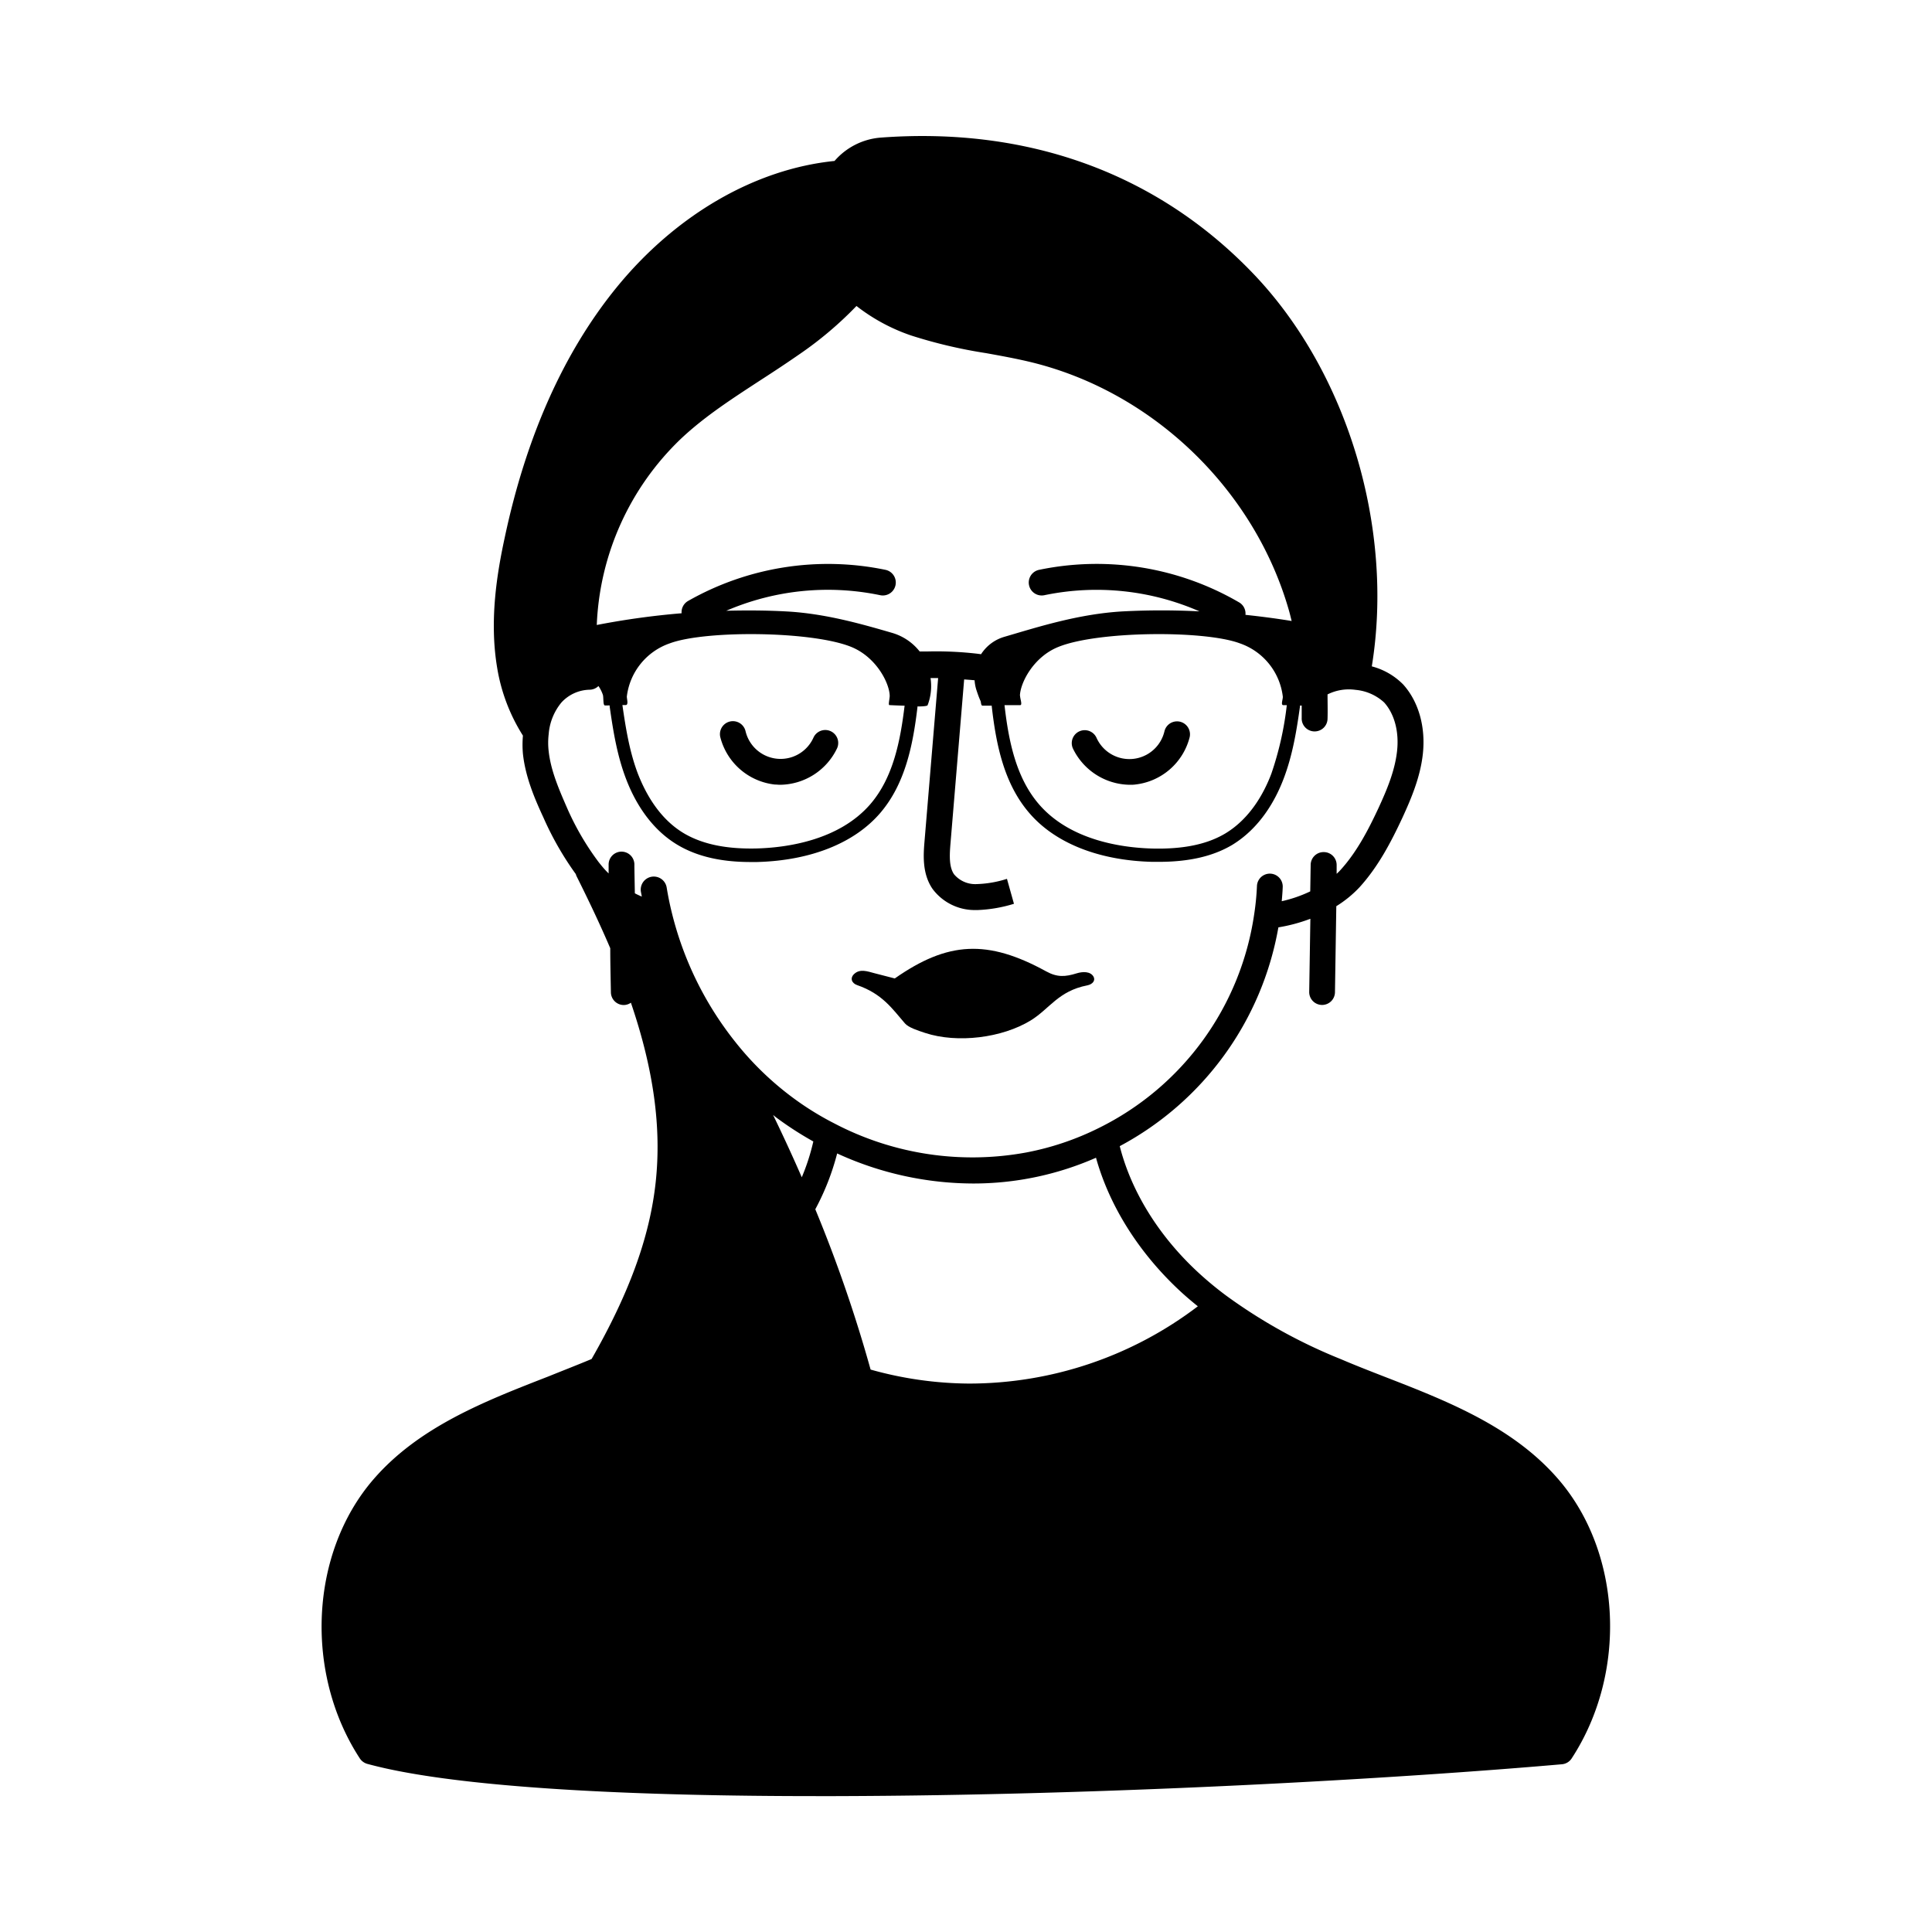 <svg xmlns="http://www.w3.org/2000/svg" id="Layer_1" data-name="Layer 1" viewBox="0 0 450 450"><path d="M180.45,182.73c.41,0,.83.06,1.24.06a14.89,14.89,0,0,0,13.28-8.5,3,3,0,1,0-5.5-2.48,8.39,8.39,0,0,1-15.82-1.51,3,3,0,0,0-5.88,1.39A14.78,14.78,0,0,0,180.45,182.73Z"></path><path d="M263.18,182.79c.41,0,.83,0,1.24-.06a14.76,14.76,0,0,0,12.67-11,3,3,0,0,0-5.87-1.39,8.39,8.39,0,0,1-15.82,1.51,3,3,0,1,0-5.5,2.48A14.89,14.89,0,0,0,263.18,182.79Z"></path><path d="M363,344.58c-10.6-12.29-25.92-18.26-40.73-24-3.34-1.3-6.67-2.6-9.94-4a123.19,123.19,0,0,1-26.68-14.77,79,79,0,0,1-6.54-5.41c-9.22-8.51-15.62-18.89-18.3-29.44A71.81,71.81,0,0,0,297.76,216a38.41,38.41,0,0,0,7.45-2l-.27,17a3,3,0,0,0,3,3.07h0a3,3,0,0,0,3-3l.31-20a26.5,26.5,0,0,0,5.4-4.4c4.4-4.84,7.4-10.64,10-16.21,2-4.35,4.18-9.45,4.76-14.88.68-6.28-1-12.16-4.56-16.13a15.88,15.88,0,0,0-7.33-4.24c5.24-32.17-5.65-68.58-27.66-91.52C269.52,40.39,239.47,29.46,205,32.06a15.83,15.83,0,0,0-10.62,5.43c-18.55,1.88-37,12.56-50.8,29.5-12.27,15.08-21,34.64-26,58.13-1.81,8.35-3.64,19.34-1.78,30.42a42.28,42.28,0,0,0,6,15.8,24.15,24.15,0,0,0,0,4.24c.59,5.48,2.79,10.56,4.8,14.9a72.17,72.17,0,0,0,7.52,13.12,2.49,2.49,0,0,0,.2.54c3,6,5.59,11.5,7.82,16.72,0,3.4.09,6.82.15,10.23a3,3,0,0,0,3,3h0a3,3,0,0,0,1.66-.54c5.3,15.56,7.15,29.08,5.77,41.82s-6.14,25.8-14.92,41.16l-.2.09c-3.26,1.36-6.58,2.65-9.92,4-14.83,5.77-30.16,11.74-40.74,24-14.76,17.13-16.11,45.05-3.13,64.95a3.09,3.09,0,0,0,1.74,1.27c2.84.77,6,1.47,9.74,2.13,19.85,3.53,52.59,5.38,94.9,5.38h4.45c63.84-.16,131-4.09,169.16-7.42a3,3,0,0,0,2.27-1.36C379.1,389.63,377.76,361.71,363,344.58ZM186.75,274.21c-2.09-4.8-4.31-9.62-6.68-14.51.23.17.44.37.67.54a78.1,78.1,0,0,0,8.7,5.63A50,50,0,0,1,186.75,274.21ZM275,300.84c1.26,1.16,2.6,2.3,4,3.42a88,88,0,0,1-53.38,18A86.51,86.51,0,0,1,202.78,319a328.1,328.1,0,0,0-12.88-37.34,58,58,0,0,0,5.09-13,76.26,76.26,0,0,0,31.66,7,70.9,70.9,0,0,0,28.63-6C258.41,280.92,265.3,291.87,275,300.84Zm-59-149.1-1.79,0a12.67,12.67,0,0,0-6.38-4.32c-7.19-2.09-15.58-4.5-24.57-5-4.91-.27-9.62-.28-14.1-.16A59.77,59.77,0,0,1,205,138.63a3,3,0,1,0,1.26-5.9,65.91,65.91,0,0,0-46,7.25,3,3,0,0,0-1.5,2.86A182.43,182.43,0,0,0,139,145.57,63.54,63.54,0,0,1,158.6,102.2c5.57-5.25,12-9.38,18.69-13.75,3-1.93,6-3.92,9-6a85.34,85.34,0,0,0,13.2-11.18,43.46,43.46,0,0,0,12.72,6.87,114,114,0,0,0,17.45,4.11c3.6.65,7.31,1.32,10.87,2.2,28.19,7,51.6,29.64,59.64,57.57.25.86.46,1.74.68,2.62-3-.49-6.67-1-10.76-1.43a3,3,0,0,0-1.47-2.9A65.91,65.91,0,0,0,242,132.73a3,3,0,0,0,1.27,5.9,59.78,59.78,0,0,1,36.11,3.77,173,173,0,0,0-17.77,0c-10.32.57-19.84,3.64-27.65,5.92a9.64,9.64,0,0,0-5.45,4.06l-.91-.12A83.68,83.68,0,0,0,216,151.74Zm-70,10.5a15,15,0,0,1,10-12.39c8.31-3.1,33.2-2.88,42.3.84,5.85,2.4,8.87,8.45,8.93,11.37,0,.66-.38,2.15-.08,2.17,0,0,1.67.09,3.55.14-1,8.23-2.65,16.68-7.91,22.85-7.37,8.61-19.75,10.21-26.48,10.4-7.17.18-12.72-1-17-3.52-5.83-3.46-9-9.46-10.73-13.88-1.93-5.07-2.81-10.44-3.61-16h.75C146.45,164.23,146,162.85,146,162.24Zm91.56-.18c.06-2.92,3.07-9,8.93-11.37,9.09-3.72,34-3.94,42.3-.84a15,15,0,0,1,10,12.39c.06.61-.55,2,.12,2h.81a74.79,74.79,0,0,1-3.61,16c-1.67,4.41-4.89,10.39-10.73,13.9-4.26,2.54-9.83,3.68-17,3.5-6.72-.18-19.09-1.76-26.46-10.4-5.29-6.2-7-14.68-7.95-23h3.65C238.2,164.23,237.58,162.72,237.6,162.06ZM127.8,175a16.92,16.92,0,0,1,0-4,13.11,13.11,0,0,1,3-7.41,9.15,9.15,0,0,1,6.5-2.94,3,3,0,0,0,2.09-.86,8.15,8.15,0,0,1,1.05,2.11c.16.76,0,2.41.46,2.41H142l0,.22c.82,5.77,1.73,11.41,3.8,16.84,1.84,4.87,5.43,11.49,12,15.41,4.44,2.65,10,4,17,4,.51,0,1,0,1.56,0,12.48-.34,22.67-4.41,28.69-11.45,5.82-6.82,7.6-15.85,8.64-24.58,0-.07,0-.13,0-.2,1.31,0,2.31-.1,2.37-.29,0,0,0-.12.06-.16a12.51,12.51,0,0,0,.62-6.17l1.77,0-3.17,38c-.25,3-.62,7.52,1.88,11.13a12.24,12.24,0,0,0,9.71,4.91h.75a32.9,32.9,0,0,0,8.49-1.46l-1.63-5.81a25.51,25.51,0,0,1-7.33,1.23,6.43,6.43,0,0,1-5-2.3c-1.17-1.7-1.06-4.38-.82-7.21l3.18-38.17c.77.07,1.53.1,2.29.19H227a9.44,9.44,0,0,0,.4,2.2c.43,1.31.67,1.93,1,2.66.1.24.08,1.06.44,1.06H231a1.1,1.1,0,0,0,0,.18c1,8.81,2.82,17.9,8.68,24.75,6,7.06,16.2,11.13,28.67,11.45.53,0,1.06,0,1.57,0,7,0,12.61-1.29,17.06-3.93,6.59-4,10.16-10.58,12-15.43,2.06-5.4,3-11,3.81-16.84l0-.2h.4c0,1,0,1.94,0,2.9a3,3,0,0,0,2.92,3.12h.1a3,3,0,0,0,3-2.92c.06-1.93,0-3.85,0-5.7a11.1,11.1,0,0,1,6.52-1.06,11.34,11.34,0,0,1,6.66,2.93c2.42,2.69,3.53,6.86,3,11.44s-2.36,8.9-4.24,13c-2.38,5.12-5.12,10.44-9,14.67-.25.28-.53.54-.82.81l0-2a3,3,0,0,0-3-3.06h-.05a3,3,0,0,0-3,3l-.1,6.15a30.82,30.82,0,0,1-6.64,2.29c.1-1.11.19-2.21.23-3.29a3,3,0,1,0-6-.26,61,61,0,0,1-.67,6.74A66.15,66.15,0,0,1,256,262.7,65.1,65.1,0,0,1,239,268.44a69.29,69.29,0,0,1-44.7-6.79,68.27,68.27,0,0,1-10-6.25,70.94,70.94,0,0,1-13.06-12.75,78.1,78.1,0,0,1-14.82-30.32c-.44-1.79-.81-3.62-1.14-5.62a3,3,0,1,0-6,1c.07.39.14.74.21,1.12-.55-.23-1.09-.48-1.62-.76q-.06-3.06-.11-6.13v-.62a3,3,0,1,0-6,.09V202c0,.48,0,1,0,1.44-.27-.27-.55-.54-.81-.83-.53-.58-1-1.16-1.53-1.83a63.19,63.19,0,0,1-7.45-12.85C130.26,184,128.29,179.5,127.8,175Z"></path><path d="M208.41,227.9c12.38-8.66,21.62-9.13,35.28-1.64,2.59,1.42,4.46,1.26,7.08.45,1.42-.44,3.18-.48,3.91.73.54.9-.16,1.82-1.43,2.07-6.77,1.32-8.77,5.46-13.18,8.17-6.65,4.07-17.06,5.38-24.59,2.91-1.75-.58-3.86-1.25-4.71-2.23-2.91-3.36-5.25-6.88-11.1-8.9-1.36-.47-1.71-1.67-.73-2.59,1.35-1.28,3.09-.63,4.74-.19S206.9,227.51,208.41,227.9Z"></path></svg>